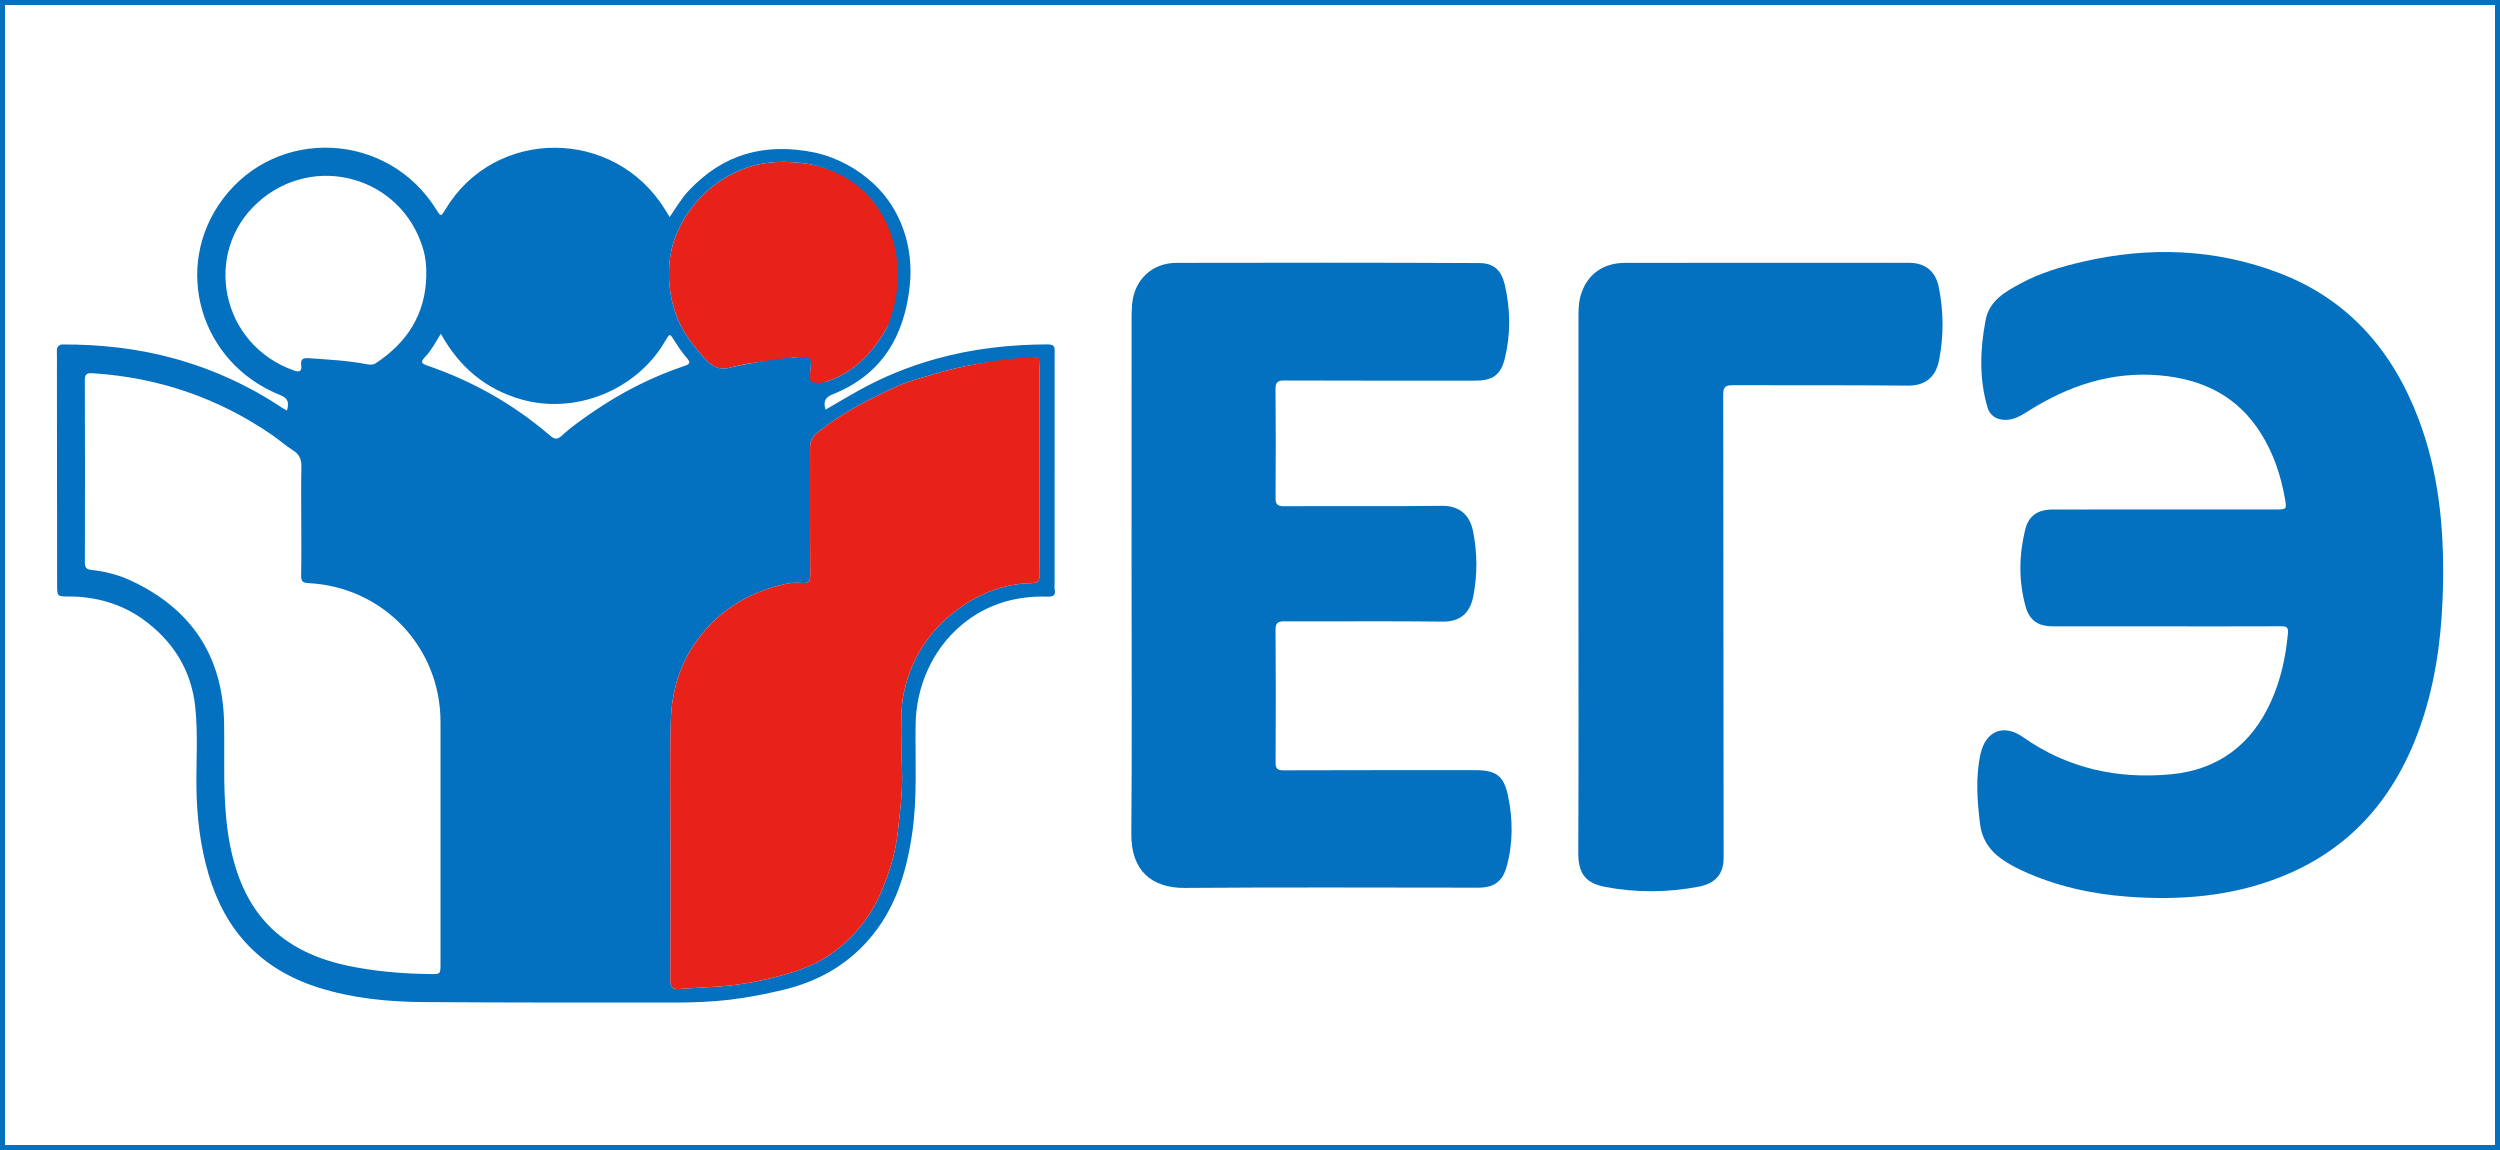 <?xml version="1.0" encoding="utf-8"?>
<!-- Generator: Adobe Illustrator 26.2.1, SVG Export Plug-In . SVG Version: 6.00 Build 0)  -->
<!DOCTYPE svg PUBLIC "-//W3C//DTD SVG 1.1//EN" "http://www.w3.org/Graphics/SVG/1.1/DTD/svg11.dtd">
<svg version="1.1" xmlns:x="http://ns.adobe.com/Extensibility/1.0/" xmlns:i="http://ns.adobe.com/AdobeIllustrator/10.0/" xmlns:graph="http://ns.adobe.com/Graphs/1.0/"
	 xmlns="http://www.w3.org/2000/svg" xmlns:xlink="http://www.w3.org/1999/xlink" x="0px" y="0px" viewBox="0 0 250 115"
	 enable-background="new 0 0 250 115" xml:space="preserve">
<rect x="0" y="0" width="250" height="115" fill="#333333" stroke="none"/>
<g id="Слой_15">
</g>
<g id="fipi_ru">
</g>
<g id="рдш.рф">
</g>
<g id="dppo.apkpro">
</g>
<g id="srtv.fcior">
</g>
<g id="ГИА">
</g>
<g id="ЕГЭ">
	<rect fill="#FFFFFF" stroke="#0370C0" stroke-miterlimit="10" width="250" height="115"/>
	<path fill="#E82219" d="M88.703,32.74c-1.386,2.484-3.284,4.557-6.148,5.456
		c-0.21,0.066-0.343,0.257-0.59,0.293c-0.626,0.09-1.101,0.052-0.96-0.778
		c0.005-0.028,0.005-0.057,0.002-0.085c-0.074-0.606,0.306-1.518-0.207-1.751
		c-0.621-0.282-1.489-0.191-2.233,0.055c-0.157,0.052-0.321,0.105-0.483,0.112
		c-1.74,0.068-3.463,0.276-5.144,0.737c-1.219,0.334-2.039-0.401-2.677-1.148
		c-0.598-0.701-1.208-1.424-1.717-2.23c-0.744-1.179-1.199-2.468-1.439-3.762
		c-0.469-2.529-0.185-5.097,1.073-7.35c1.337-2.395,3.315-4.211,5.926-5.299
		c2.243-0.935,4.58-0.947,6.853-0.575c1.697,0.277,3.812,1.14,5.162,2.381
		c1.085,0.998,2.283,2.632,2.9,3.995C90.284,25.579,90.541,29.68,88.703,32.74z"
		/>
	<path fill="#0370C0" d="M28.694,41.052c0.237-0.804,0.118-1.227-0.696-1.554
		c-8.022-3.216-10.8-12.807-5.714-19.6c5.431-7.253,16.482-6.727,21.317,1.014
		c0.488,0.781,0.488,0.781,0.955,0.005c4.951-8.217,16.903-8.184,21.963,0.062
		c0.132,0.215,0.263,0.43,0.444,0.727c0.641-0.926,1.17-1.853,1.9-2.63
		c3.46-3.68,7.595-4.841,12.609-3.822c2.34,0.524,4.299,1.662,5.826,3.059
		c2.811,2.572,4.068,6.396,3.686,10.186c-0.519,5.149-2.857,8.996-7.681,10.917
		c-0.791,0.315-0.992,0.721-0.752,1.551c1.129-0.655,2.227-1.316,3.348-1.937
		c2.417-1.339,4.96-2.374,7.622-3.121c3.684-1.035,7.442-1.462,11.263-1.469
		c0.817-0.001,0.676,0.472,0.676,0.939c0.001,7.678-0,15.356-0.001,23.034
		c-0,0.171-0.028,0.347,0.007,0.511c0.142,0.655-0.187,0.751-0.747,0.736
		c-3.159-0.083-6.059,0.745-8.554,2.833c-2.926,2.448-4.55,6.137-4.604,9.952
		c-0.052,3.639,0.188,7.287-0.346,10.909c-0.575,3.897-1.688,7.588-4.351,10.626
		c-2.296,2.618-5.164,4.198-8.576,5.013c-1.767,0.422-3.523,0.766-5.317,0.979
		c-1.78,0.211-3.571,0.282-5.36,0.284c-8.389,0.006-16.778,0.007-25.166-0.047
		c-3.615-0.023-7.203-0.365-10.676-1.476c-5.659-1.81-9.24-5.627-10.908-11.293
		c-0.841-2.856-1.185-5.779-1.217-8.75c-0.029-2.671,0.163-5.351-0.121-8.013
		c-0.381-3.583-2.147-6.552-5.291-8.794c-2.137-1.524-4.749-2.247-7.373-2.233
		c-1.133,0.006-1.146-0.005-1.148-1.171c-0.01-7.138-0.013-14.275-0.018-21.413
		c-0-0.682,0.011-1.365-0.005-2.047c-0.007-0.313,0.236-0.572,0.549-0.573
		c3.761-0.011,7.468,0.388,11.103,1.382c3.908,1.069,7.544,2.732,10.915,4.977
		C28.367,40.881,28.494,40.94,28.694,41.052z M67.047,84.939
		c0,4.35,0.016,8.7-0.016,13.05c-0.005,0.72,0.218,0.96,0.919,0.908
		c1.29-0.096,2.585-0.154,3.873-0.241c2.541-0.172,4.981-0.687,7.392-1.426
		c1.724-0.528,3.343-1.322,4.724-2.471c1.735-1.442,3.111-3.169,4.05-5.28
		c0.913-2.052,1.566-4.176,1.802-6.367c0.219-2.043,0.501-4.099,0.405-6.179
		c-0.081-1.759,0.029-3.526-0.03-5.287c-0.039-1.176,0.161-2.325,0.475-3.412
		c0.869-3.009,2.662-5.49,5.157-7.318c2.11-1.545,4.548-2.532,7.236-2.594
		c0.728-0.017,0.948-0.199,0.939-0.95c-0.043-3.497-0.02-6.994-0.02-10.491
		c0-3.355,0.002-6.71,0.001-10.065c-0-1.142-0.005-1.149-1.137-1.011
		c-0.332,0.041-0.655,0.192-0.986,0.202c-2.9,0.086-5.725,0.59-8.501,1.427
		c-1.23,0.371-2.513,0.686-3.651,1.21c-2.744,1.262-5.449,2.632-7.843,4.543
		c-0.579,0.462-0.833,0.889-0.832,1.562c0.002,4.236-0.017,8.473,0.021,12.709
		c0.006,0.712-0.233,0.907-0.875,0.837c-1-0.108-1.988,0.17-2.895,0.442
		c-2.853,0.857-5.265,2.408-7.171,4.795c-2.035,2.55-2.922,5.465-3.007,8.615
		C66.962,76.407,67.049,80.674,67.047,84.939z M30.126,51.963
		c0-1.735-0.03-3.47,0.014-5.204c0.019-0.744-0.147-1.287-0.812-1.706
		c-0.74-0.467-1.4-1.06-2.122-1.557c-5.39-3.706-11.356-5.744-17.881-6.167
		c-0.507-0.033-0.846-0.034-0.843,0.662C8.506,44.077,8.502,50.162,8.487,56.248
		c-0.001,0.509,0.161,0.691,0.658,0.745c1.363,0.146,2.691,0.486,3.931,1.062
		c6.068,2.821,9.225,7.567,9.335,14.285c0.06,3.664-0.152,7.334,0.39,10.983
		c1.066,7.174,4.547,11.662,11.94,13.241c2.709,0.578,5.444,0.799,8.205,0.84
		c1.106,0.017,1.106,0.042,1.106-1.072c0-8.048,0.002-16.096,0-24.144
		c-0.002-7.469-5.742-13.511-13.216-13.875c-0.632-0.031-0.73-0.251-0.72-0.806
		C30.148,55.66,30.128,53.811,30.126,51.963z M88.487,22.003
		c-0.685-1.331-2.492-4.534-7.528-5.591c-2.273-0.371-4.61-0.36-6.853,0.575
		c-2.61,1.088-4.588,2.905-5.926,5.299c-1.258,2.253-1.542,4.821-1.073,7.35
		c0.24,1.294,0.695,2.583,1.439,3.762c0.509,0.806,1.119,1.529,1.717,2.23
		c0.638,0.747,1.458,1.482,2.677,1.148c1.68-0.461,7.278-1.316,7.899-1.034
		c0.513,0.232,0.094,1.277,0.169,1.882c0.003,0.028,0.003,0.057-0.002,0.085
		c-0.14,0.831,1.341,0.551,1.55,0.486c2.864-0.899,4.762-2.972,6.148-5.456
		C90.776,27.712,89.388,23.756,88.487,22.003z M42.63,27.596
		c0.025-0.923-0.061-1.835-0.319-2.708c-2.144-7.254-10.967-9.702-16.562-4.611
		c-5.471,4.979-3.729,14.148,3.637,16.77c0.56,0.199,0.817,0.088,0.738-0.528
		c-0.081-0.624,0.18-0.74,0.775-0.698c1.927,0.135,3.854,0.233,5.757,0.597
		c0.307,0.059,0.642,0.088,0.913-0.09C40.71,34.26,42.545,31.431,42.63,27.596
		z M44.084,33.373c-0.536,0.87-0.958,1.685-1.589,2.336
		c-0.524,0.54-0.288,0.669,0.278,0.864c4.523,1.555,8.618,3.875,12.245,6.996
		c0.483,0.416,0.763,0.369,1.195-0.029c0.979-0.901,2.073-1.658,3.172-2.409
		c2.826-1.932,5.85-3.461,9.093-4.549c0.573-0.192,0.563-0.364,0.203-0.785
		c-0.44-0.514-0.831-1.076-1.19-1.65c-0.524-0.837-0.504-0.85-0.993-0.008
		c-2.832,4.873-8.969,7.353-14.388,5.796
		C48.555,38.912,45.934,36.716,44.084,33.373z"/>
	<path fill="#0370C0" d="M216.505,62.636c-3.725-0-7.45-0.001-11.175-0
		c-1.493,0-2.382-0.567-2.775-1.996c-0.697-2.541-0.664-5.124-0.038-7.669
		c0.349-1.418,1.278-2.019,2.77-2.02c7.422-0.007,14.844-0.004,22.265-0.005
		c1.131-0,1.136-0.002,0.931-1.153c-0.408-2.281-1.134-4.438-2.37-6.422
		c-2.342-3.76-5.843-5.457-10.128-5.833c-4.823-0.423-9.131,1.027-13.149,3.563
		c-0.745,0.47-1.476,0.932-2.431,0.886c-0.86-0.042-1.437-0.512-1.648-1.227
		c-0.855-2.894-0.756-5.836-0.192-8.766c0.376-1.953,1.966-2.818,3.519-3.658
		c1.936-1.048,4.035-1.663,6.168-2.157c6.683-1.551,13.297-1.319,19.717,1.143
		c6.885,2.64,11.294,7.75,13.878,14.555c2.011,5.294,2.551,10.806,2.459,16.41
		c-0.073,4.474-0.56,8.898-1.9,13.189c-2.348,7.52-6.793,13.215-14.284,16.201
		c-4.923,1.963-10.071,2.378-15.294,1.995c-3.699-0.271-7.297-1.069-10.683-2.644
		c-0.691-0.322-1.368-0.699-1.991-1.136c-1.21-0.85-1.971-1.999-2.153-3.508
		c-0.28-2.322-0.458-4.645,0.043-6.955c0.506-2.335,2.306-3.09,4.262-1.715
		c4.465,3.14,9.448,4.215,14.788,3.715c4.726-0.442,8.057-2.964,10.006-7.276
		c0.978-2.163,1.481-4.456,1.692-6.822c0.055-0.613-0.143-0.706-0.684-0.703
		C224.239,62.645,220.372,62.636,216.505,62.636z"/>
	<path fill="#0370C0" d="M113.156,57.473c0-8.502-0.001-17.004,0.002-25.506
		c0-0.511,0.008-1.024,0.052-1.533c0.211-2.451,1.982-4.145,4.442-4.149
		c10.094-0.018,20.188-0.03,30.282,0.021c1.417,0.007,2.195,0.688,2.539,2.151
		c0.572,2.431,0.61,4.909,0.02,7.345c-0.417,1.72-1.235,2.262-3.003,2.261
		c-6.341-0-12.682,0.011-19.023-0.014c-0.685-0.003-0.922,0.149-0.915,0.876
		c0.036,3.611,0.03,7.222,0.004,10.833c-0.005,0.653,0.16,0.867,0.852,0.863
		c5.26-0.03,10.521,0.03,15.781-0.039c1.958-0.026,2.833,1.14,3.113,2.522
		c0.438,2.164,0.448,4.355,0.027,6.524c-0.274,1.413-1.073,2.559-3.062,2.533
		c-5.259-0.068-10.52-0.007-15.781-0.029c-0.669-0.003-0.937,0.114-0.931,0.866
		c0.036,4.407,0.03,8.815,0.004,13.222c-0.004,0.63,0.159,0.815,0.806,0.812
		c6.369-0.025,12.739-0.013,19.108-0.018c2.113-0.002,2.904,0.515,3.336,2.597
		c0.489,2.356,0.506,4.747-0.157,7.091c-0.415,1.468-1.278,2.065-2.813,2.065
		c-9.781-0.001-19.563-0.055-29.344,0.025c-3.399,0.028-5.392-1.805-5.361-5.387
		c0.074-8.643,0.024-17.288,0.024-25.932
		C113.158,57.473,113.157,57.473,113.156,57.473z"/>
	<path fill="#0370C0" d="M157.846,58.164c-0-8.759-0.002-17.518,0.002-26.277
		c0-0.765-0.006-1.538,0.202-2.281c0.593-2.121,2.211-3.321,4.482-3.322
		c7.877-0.006,15.755-0.003,23.632-0.004c1.593-0,3.185-0.011,4.777,0.002
		c1.578,0.013,2.616,0.84,2.932,2.412c0.494,2.45,0.518,4.914,0.024,7.368
		c-0.297,1.474-1.214,2.522-3.114,2.501c-5.829-0.064-11.659-0.019-17.489-0.043
		c-0.702-0.003-0.973,0.131-0.972,0.929c0.029,15.442,0.014,30.883,0.042,46.325
		c0.003,1.663-0.863,2.589-2.516,2.898c-3.094,0.58-6.229,0.615-9.322,0.019
		c-1.838-0.355-2.708-1.194-2.698-3.397
		C157.87,76.25,157.846,67.207,157.846,58.164z"/>
	<path fill="#E82219" d="M67.048,84.939c0.001-4.265-0.086-8.532,0.03-12.794
		c0.086-3.15,0.972-6.065,3.007-8.615c1.905-2.387,4.318-3.938,7.171-4.795
		c0.906-0.272,1.895-0.551,2.895-0.442c0.642,0.07,0.881-0.125,0.875-0.837
		c-0.038-4.236-0.019-8.473-0.021-12.709c-0-0.673,0.253-1.099,0.832-1.562
		c2.395-1.911,5.1-3.281,7.843-4.543c1.138-0.523,2.421-0.839,3.651-1.21
		c2.776-0.837,5.849-1.386,9.568-1.737c1.264-0.066,1.075,0.201,1.055,1.119
		c0.002,3.355-0.001,6.71-0.001,10.065c-0,3.497-0.023,6.995,0.02,10.491
		c0.009,0.751-0.211,0.934-0.939,0.95c-2.688,0.062-5.126,1.049-7.236,2.594
		c-2.496,1.828-4.288,4.309-5.157,7.318c-0.314,1.087-0.515,2.236-0.475,3.412
		c0.059,1.761-0.051,3.528,0.03,5.287c0.096,2.08-0.185,4.136-0.405,6.179
		c-0.235,2.191-0.889,4.315-1.802,6.367c-0.939,2.111-2.315,3.838-4.05,5.28
		c-1.382,1.149-3.001,1.943-4.724,2.471c-2.41,0.739-4.851,1.254-7.392,1.426
		c-1.288,0.087-2.583,0.145-3.873,0.241c-0.701,0.052-0.924-0.187-0.919-0.908
		C67.063,93.639,67.047,89.289,67.048,84.939z"/>
</g>
<g id="fedindtifr_tras">
</g>
<g id="minprosveshen">
</g>
<g id="vedtnikobraz">
</g>
<g id="ФедСлужба_по_надзору">
</g>
<g id="Российское_образование">
</g>
<g id="РОССИЙСКАЯ_ЭЛ_ШКОЛА">
</g>
<g id="Единое_окно">
</g>
<g id="Инклюзивное_образование">
</g>
</svg>
